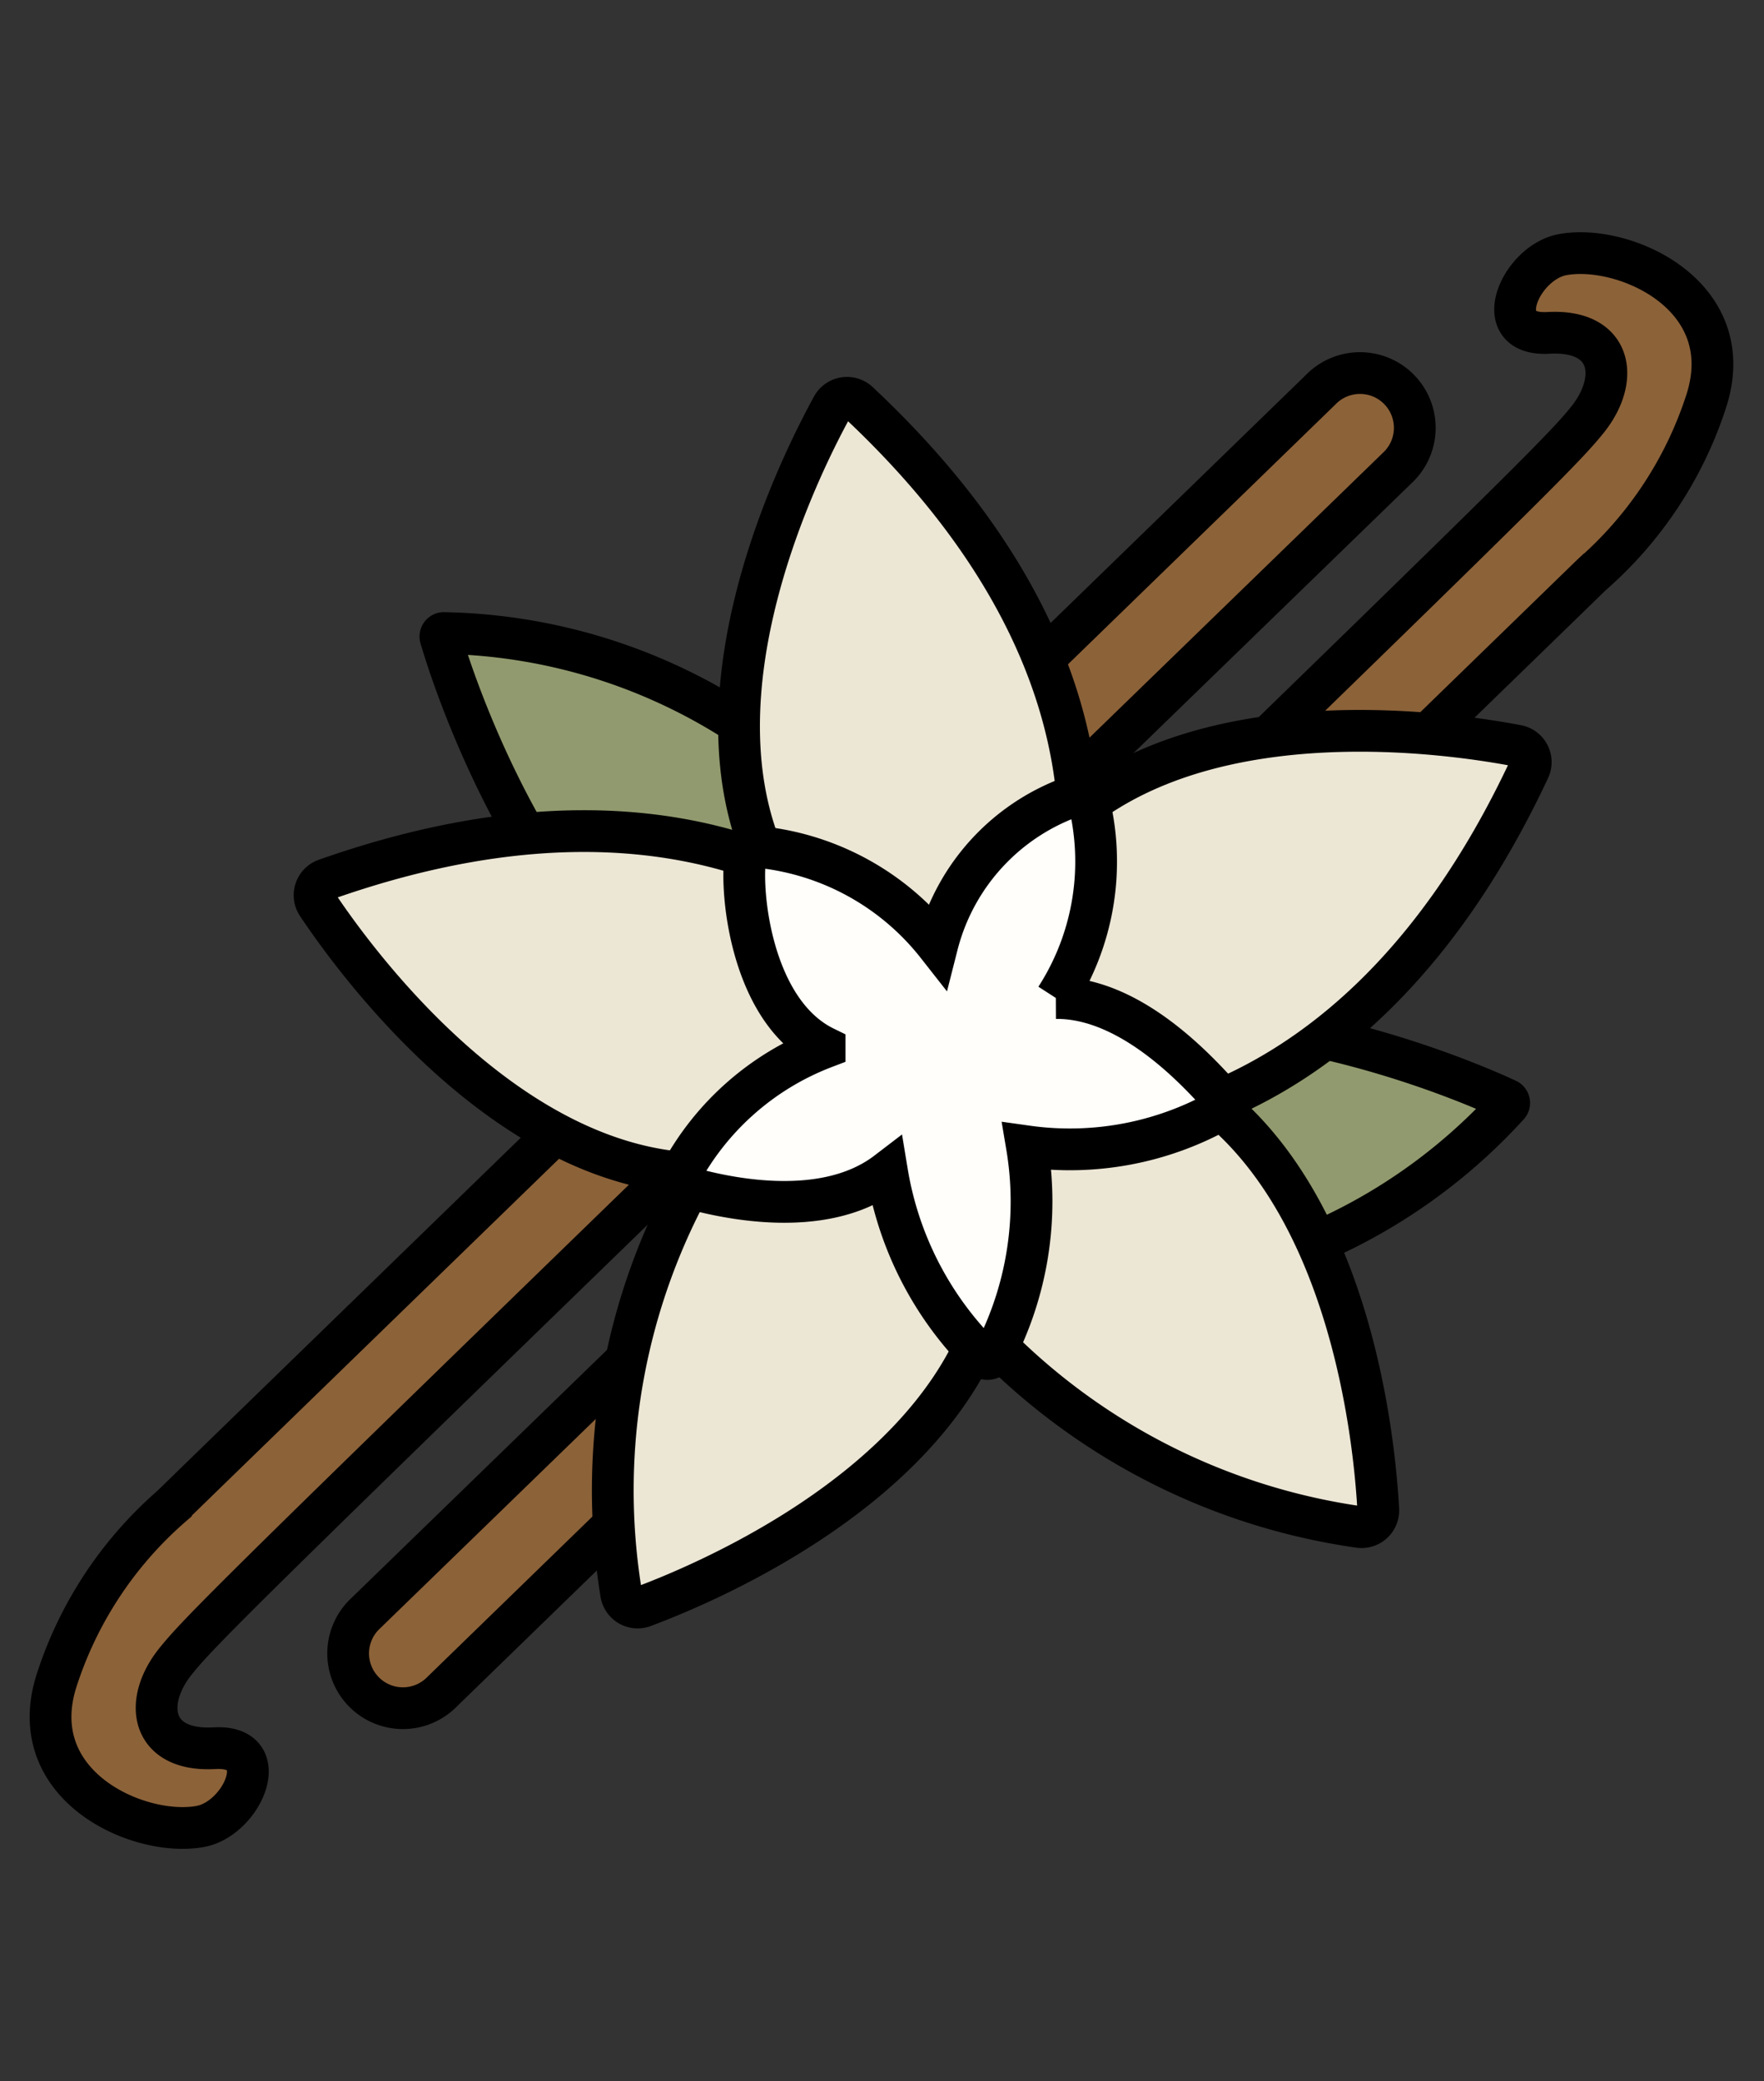 <svg xmlns="http://www.w3.org/2000/svg" width="31.686" height="37.379" viewBox="0 0 31.686 37.379">
  <rect x="0" y="0" width="31.686" height="37.379" fill="#333333" stroke="none"/>
  <g id="Group_479" data-name="Group 479" transform="translate(-6844.366 -1692.389)">
    <g id="Group_391" data-name="Group 391" transform="matrix(0.961, 0.276, -0.276, 0.961, 6854.372, 1691.27)">
      <path id="Path_1154" data-name="Path 1154" d="M17.265,2.006c.05-1.979-2.2-2.292-3.2-1.8-.7.341-.892,1.783.135,1.425,1.09-.38,1.466.439,1.108,1.3S14.066,5.287.129,29.6a.984.984,0,1,0,1.707.978L12.98,11.122l2.776-4.846.387-.676.009-.015A6.99,6.99,0,0,0,17.265,2.006Z" transform="translate(4.877 0.276)" fill="#8c6239" stroke="#000" stroke-width="0.75"/>
      <path id="Path_1155" data-name="Path 1155" d="M0,29.063c-.05,1.98,2.2,2.292,3.2,1.8.7-.341.892-1.783-.135-1.425-1.09.38-1.466-.439-1.108-1.3S3.2,25.782,17.136,1.472A.984.984,0,1,0,15.429.494L1.51,24.792l-.387.677-.009.015A6.993,6.993,0,0,0,0,29.063Z" transform="translate(0 3.52)" fill="#8c6239" stroke="#000" stroke-width="0.75"/>
    </g>
    <g id="Group_390" data-name="Group 390" transform="translate(6854.148 1699.04) rotate(21)">
      <g id="Group_392" data-name="Group 392" transform="translate(-0.717 -1.867)">
        <path id="Path_1150" data-name="Path 1150" d="M.046.589a.063.063,0,0,0-.034.1c.5.654,4.536,5.751,9.338,5.154,5.129-.638,1.659-2.471,1.659-2.471A10.077,10.077,0,0,0,.046.589Z" transform="translate(0.681 6.329)" fill="#919a6e" stroke="#000" stroke-width="0.75"/>
        <path id="Path_1151" data-name="Path 1151" d="M11.2.119A.063.063,0,0,0,11.148.03c-.82-.058-7.315-.379-10.031,3.625-2.9,4.278.765,2.877.765,2.877A10.078,10.078,0,0,0,11.2.119Z" transform="translate(10.407 7.872)" fill="#919a6e" stroke="#000" stroke-width="0.75"/>
        <path id="Path_1152" data-name="Path 1152" d="M21.813,15.251c-.511-1.142-2.357-4.8-5.381-5.766,1.408-1.319,2.859-3.63,3.144-7.63a.3.3,0,0,0-.345-.313c-1.244.223-5.308,1.149-6.945,3.916-.8-1.765-2.548-3.9-6.329-5.436a.3.3,0,0,0-.4.232c-.178,1.3-.576,5.733,1.841,8.089C5.5,8.348,2.972,9.013.1,11.459a.3.3,0,0,0,.019.465C1.2,12.689,5,15.115,8.219,14a11.484,11.484,0,0,0,1.43,7.517.3.3,0,0,0,.458.088c.933-.825,3.849-3.656,3.9-6.814a11.489,11.489,0,0,0,7.589.871A.3.3,0,0,0,21.813,15.251Z" transform="translate(0.22 0.358)" fill="#ece6d5" stroke="#000" stroke-width="0.75"/>
        <path id="Path_1153" data-name="Path 1153" d="M9.577,4.208c-.49-.245-2.15-1.126-3.445-.615A4.526,4.526,0,0,0,5.394.05a.138.138,0,0,0-.2-.011A3.835,3.835,0,0,0,3.8,3.47,4.672,4.672,0,0,0,.08,3c-.08.025-.089.108-.073.19.122.622,1.091,2.591,2.564,2.72A4.944,4.944,0,0,0,.963,8.992a.13.13,0,0,0,.135.153C1.677,9.1,3.637,8.875,4.421,7.6a6.072,6.072,0,0,0,2.787,2.485.13.13,0,0,0,.18-.1A5.963,5.963,0,0,0,6.6,6.267,5.543,5.543,0,0,0,9.616,4.409.13.13,0,0,0,9.577,4.208Z" transform="translate(7.201 5.508)" fill="#fffefa" stroke="#000" stroke-width="0.75"/>
      </g>
    </g>
  </g>
</svg>
